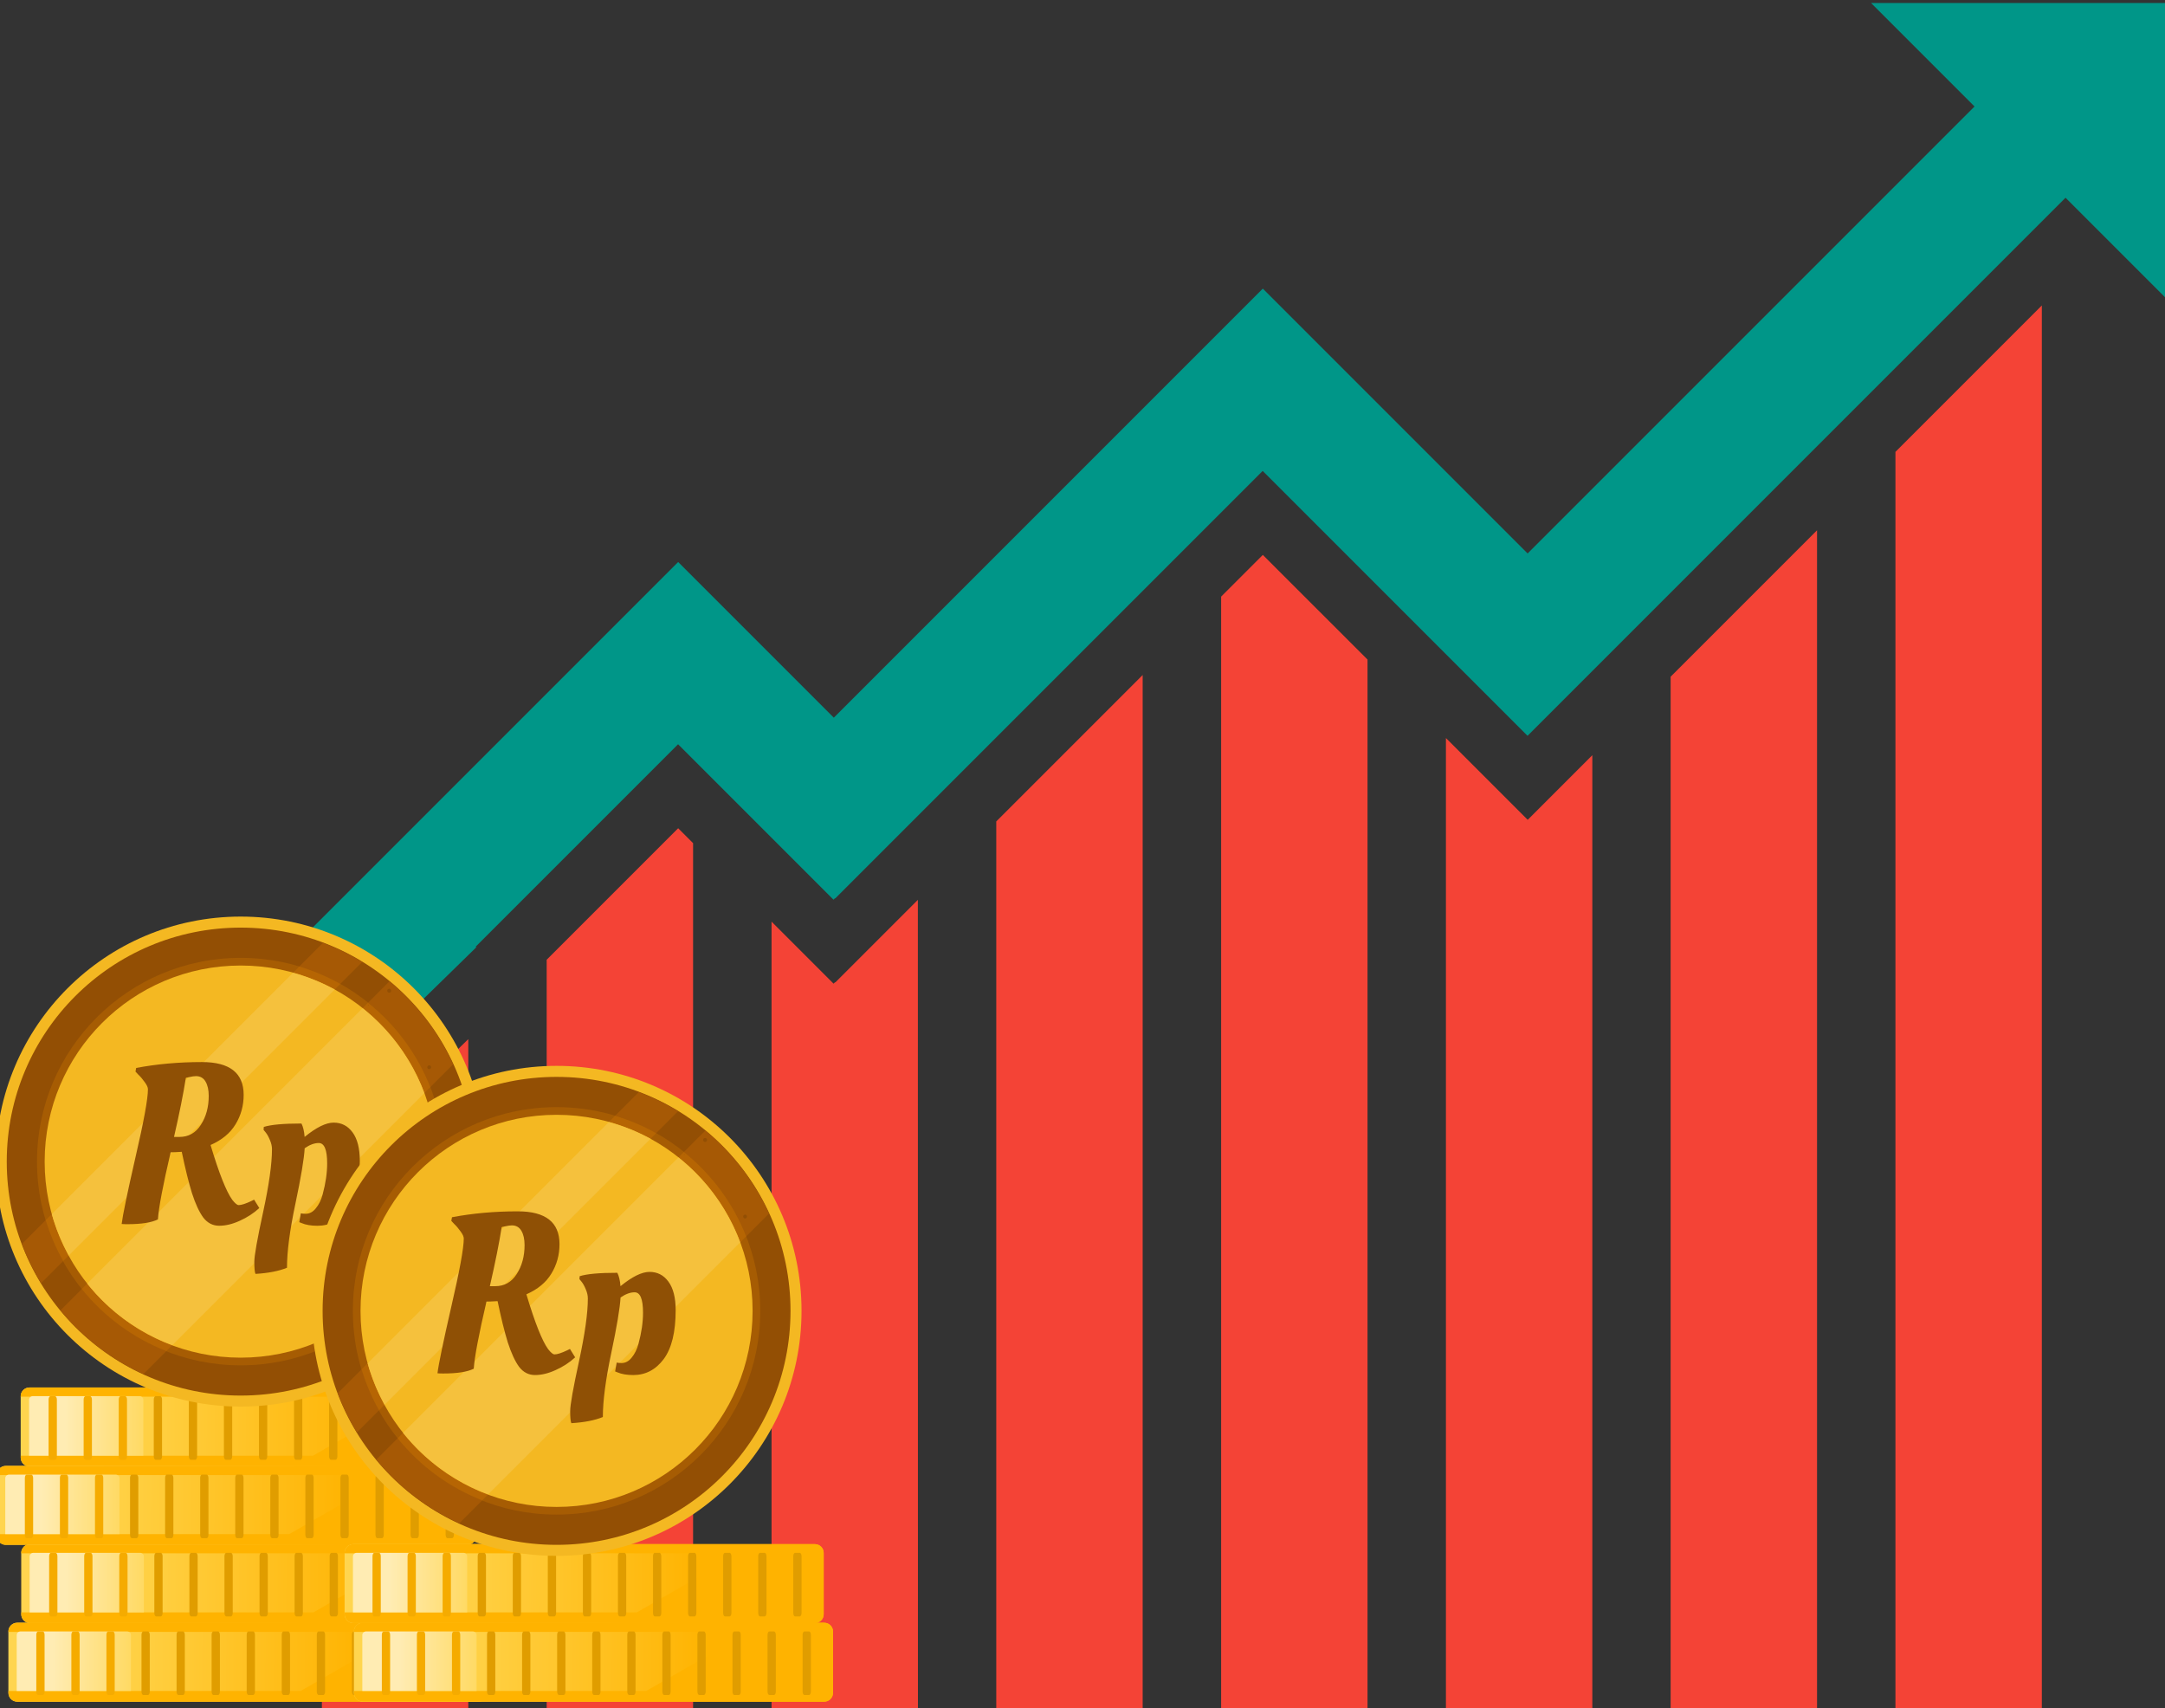 <?xml version="1.0" encoding="UTF-8"?>
<!DOCTYPE svg PUBLIC '-//W3C//DTD SVG 1.0//EN'
          'http://www.w3.org/TR/2001/REC-SVG-20010904/DTD/svg10.dtd'>
<svg height="365.1" preserveAspectRatio="xMidYMid meet" version="1.0" viewBox="0.0 0.0 462.8 365.1" width="462.8" xmlns="http://www.w3.org/2000/svg" xmlns:xlink="http://www.w3.org/1999/xlink" zoomAndPan="magnify"
><rect x="0.0" y="0.0" width="462.8" height="365.1" fill="#333333" stroke="none"/><g
  ><g
    ><g
      ><path d="M3723.64,2443.11l-19.14,19.14v164.65h19.14V2443.11z M3694.25,2472.5l-19.14,19.14v135.26 h19.14V2472.5z M3621.79,2475.72l-5.45,5.45v145.73h19.14v-137.5L3621.79,2475.72z M3606.08,2491.42l-19.14,19.14v116.34h19.14 V2491.42z M3645.73,2499.66v127.25h19.14v-125.01l-8.45,8.45L3645.73,2499.66z M3545.35,2511.45l-17.19,17.19v98.26h19.14v-113.5 L3545.35,2511.45z M3576.69,2520.81l-10.8,10.8l-0.03-0.03l-0.19,0.19l-8.11-8.11v103.24h19.14L3576.69,2520.81z M3517.91,2539.02 l-5.79,5.66l-2.94,2.94l-0.03-0.03l-10.38,10.14v69.17h19.14V2539.02z" fill="#F44336" transform="translate(-5651.68 -3929.2) scale(1.635)"
      /></g
      ><g
      ><path d="M3701.29,2403.55l13.55,13.55l-58.43,58.43l-34.62-34.62l-11.91,11.91l-44.18,44.18 l-20.35-20.35l-11.91,11.91l-36.17,36.17l0.32,0.32l0.34,22.52l11.21-10.96l0.03,0.03l2.94-2.94l6.88-6.72l-0.14-0.02l26.49-26.49 l20.32,20.32l0.19-0.19l0.03,0.03l55.89-55.89l22.72,22.72l11.91,11.91l11.91-11.91l58.43-58.43l13.58,13.58v-39.04H3701.29 L3701.29,2403.55z" fill="#009688" transform="translate(-5651.68 -3929.2) scale(1.635)"
      /></g
    ></g
    ><g transform="matrix(1.264 0 0 1.264 2474.316 4844.461)"
    ><linearGradient gradientTransform="matrix(.517 0 0 -.517 -4893.258 -6565.567)" gradientUnits="userSpaceOnUse" id="a" x1="5797.57" x2="5709.595" xlink:actuate="onLoad" xlink:show="other" xlink:type="simple" y1="-5827.769" y2="-5827.424"
      ><stop offset="0" stop-color="#ffb300"
        /><stop offset="1" stop-color="#ffd54f"
      /></linearGradient
      ><path d="M-1954.62-3558.25h78.04 c0.83,0,1.49,0.67,1.49,1.49v10.37c0,0.83-0.67,1.49-1.49,1.49h-78.04c-0.83,0-1.49-0.67-1.49-1.49v-10.37 C-1956.11-3557.58-1955.45-3558.25-1954.62-3558.25z" fill="url(#a)"
      /><g
      ><path clip-rule="evenodd" d="M-1954.62-3558.25c-0.83,0-1.49,0.67-1.49,1.49 v0.06h66.83l-17.41,9.99h-49.41v0.32c0,0.83,0.67,1.49,1.49,1.49h78.04c0.83,0,1.49-0.67,1.49-1.49v-10.37 c0-0.83-0.67-1.49-1.49-1.49h-3.35h-6.65H-1954.62L-1954.62-3558.25z" fill="#FFB300" fill-rule="evenodd"
      /></g
      ><linearGradient gradientTransform="matrix(.517 0 0 -.517 -4893.258 -6565.567)" gradientUnits="userSpaceOnUse" id="b" x1="5695.651" x2="5727.941" xlink:actuate="onLoad" xlink:show="other" xlink:type="simple" y1="-5827.28" y2="-5827.28"
      ><stop offset="0" stop-color="#ffecb3"
        /><stop offset="1" stop-color="#ffd54f"
      /></linearGradient
      ><path d="M-1954.05-3556.78 c-0.36,0-0.65,0.27-0.65,0.61v9.46h19.32v-9.46c0-0.34-0.29-0.61-0.65-0.61H-1954.05z" fill="url(#b)"
      /><g
      ><path d="M-1909.57-3556.78h0.78c0.17,0,0.31,0.26,0.31,0.58v9.59c0,0.32-0.14,0.58-0.31,0.58h-0.78 c-0.17,0-0.31-0.26-0.31-0.58v-9.59C-1909.89-3556.52-1909.75-3556.78-1909.57-3556.78z" fill="#E09D00"
      /></g
      ><g
      ><path d="M-1903.64-3556.78h0.78c0.17,0,0.31,0.26,0.31,0.58v9.59c0,0.32-0.14,0.58-0.31,0.58h-0.78 c-0.17,0-0.31-0.26-0.31-0.58v-9.59C-1903.96-3556.52-1903.82-3556.78-1903.64-3556.78z" fill="#E09D00"
      /></g
      ><g
      ><path d="M-1897.71-3556.78h0.78c0.17,0,0.31,0.26,0.31,0.58v9.59c0,0.32-0.14,0.58-0.31,0.58h-0.78 c-0.17,0-0.31-0.26-0.31-0.58v-9.59C-1898.03-3556.52-1897.89-3556.78-1897.71-3556.78z" fill="#E09D00"
      /></g
      ><g
      ><path d="M-1891.78-3556.78h0.78c0.17,0,0.31,0.26,0.31,0.58v9.59c0,0.32-0.14,0.58-0.31,0.58h-0.78 c-0.17,0-0.31-0.26-0.31-0.58v-9.59C-1892.1-3556.52-1891.96-3556.78-1891.78-3556.78z" fill="#E09D00"
      /></g
      ><g
      ><path d="M-1885.85-3556.78h0.78c0.17,0,0.31,0.26,0.31,0.58v9.59c0,0.32-0.14,0.58-0.31,0.58h-0.78 c-0.17,0-0.31-0.26-0.31-0.58v-9.59C-1886.17-3556.52-1886.03-3556.78-1885.85-3556.78z" fill="#E09D00"
      /></g
      ><g
      ><path d="M-1879.92-3556.78h0.78c0.17,0,0.31,0.26,0.31,0.58v9.59c0,0.32-0.14,0.58-0.31,0.58h-0.78 c-0.17,0-0.31-0.26-0.31-0.58v-9.59C-1880.24-3556.52-1880.1-3556.78-1879.92-3556.78z" fill="#E09D00"
      /></g
      ><g
      ><path d="M-1933.29-3556.78h0.78c0.17,0,0.31,0.26,0.31,0.58v9.59c0,0.32-0.14,0.58-0.31,0.58h-0.78 c-0.17,0-0.31-0.26-0.31-0.58v-9.59C-1933.6-3556.52-1933.46-3556.78-1933.29-3556.78z" fill="#E09D00"
      /></g
      ><g
      ><path d="M-1927.36-3556.78h0.78c0.17,0,0.31,0.26,0.31,0.58v9.59c0,0.32-0.14,0.58-0.31,0.58h-0.78 c-0.17,0-0.31-0.26-0.31-0.58v-9.59C-1927.67-3556.52-1927.54-3556.78-1927.36-3556.78z" fill="#E09D00"
      /></g
      ><g
      ><path d="M-1921.43-3556.78h0.78c0.17,0,0.31,0.26,0.31,0.58v9.59c0,0.32-0.14,0.58-0.31,0.58h-0.78 c-0.17,0-0.31-0.26-0.31-0.58v-9.59C-1921.75-3556.52-1921.61-3556.78-1921.43-3556.78z" fill="#E09D00"
      /></g
      ><g
      ><path d="M-1915.5-3556.78h0.78c0.17,0,0.31,0.26,0.31,0.58v9.59c0,0.32-0.14,0.58-0.31,0.58h-0.78 c-0.17,0-0.31-0.26-0.31-0.58v-9.59C-1915.82-3556.52-1915.68-3556.78-1915.5-3556.78z" fill="#E09D00"
      /></g
      ><g
      ><path d="M-1951.08-3556.78h0.78c0.17,0,0.31,0.26,0.31,0.58v9.59c0,0.32-0.14,0.58-0.31,0.58h-0.78 c-0.17,0-0.31-0.26-0.31-0.58v-9.59C-1951.39-3556.52-1951.25-3556.78-1951.08-3556.78z" fill="#F5AB00"
      /></g
      ><g
      ><path d="M-1945.15-3556.78h0.78c0.17,0,0.31,0.26,0.31,0.58v9.59c0,0.32-0.14,0.58-0.31,0.58h-0.78 c-0.17,0-0.31-0.26-0.31-0.58v-9.59C-1945.46-3556.52-1945.32-3556.78-1945.15-3556.78z" fill="#F5AB00"
      /></g
      ><g
      ><path d="M-1939.22-3556.78h0.78c0.17,0,0.31,0.26,0.31,0.58v9.59c0,0.32-0.14,0.58-0.31,0.58h-0.78 c-0.17,0-0.31-0.26-0.31-0.58v-9.59C-1939.53-3556.52-1939.39-3556.78-1939.22-3556.78z" fill="#F5AB00"
      /></g
    ></g
    ><g transform="matrix(1.264 0 0 1.264 2488.235 4759.33)"
    ><linearGradient gradientTransform="matrix(.517 0 0 -.517 -4887.561 -6530.723)" gradientUnits="userSpaceOnUse" id="c" x1="5769.466" x2="5681.491" xlink:actuate="onLoad" xlink:show="other" xlink:type="simple" y1="-5864.928" y2="-5864.583"
      ><stop offset="0" stop-color="#ffb300"
        /><stop offset="1" stop-color="#ffd54f"
      /></linearGradient
      ><path d="M-1963.46-3504.19h78.04 c0.83,0,1.49,0.67,1.49,1.49v10.37c0,0.83-0.67,1.49-1.49,1.49h-78.04c-0.83,0-1.49-0.67-1.49-1.49v-10.37 C-1964.95-3503.52-1964.28-3504.19-1963.46-3504.19z" fill="url(#c)"
      /><g
      ><path clip-rule="evenodd" d="M-1963.46-3504.19c-0.83,0-1.49,0.67-1.49,1.49 v0.06h66.83l-17.41,9.99h-49.41v0.32c0,0.83,0.67,1.49,1.49,1.49h78.04c0.83,0,1.49-0.67,1.49-1.49v-10.37 c0-0.83-0.67-1.49-1.49-1.49h-3.35h-6.65H-1963.46L-1963.46-3504.19z" fill="#FFB300" fill-rule="evenodd"
      /></g
      ><linearGradient gradientTransform="matrix(.517 0 0 -.517 -4887.561 -6530.723)" gradientUnits="userSpaceOnUse" id="d" x1="5667.547" x2="5699.837" xlink:actuate="onLoad" xlink:show="other" xlink:type="simple" y1="-5864.439" y2="-5864.439"
      ><stop offset="0" stop-color="#ffecb3"
        /><stop offset="1" stop-color="#ffd54f"
      /></linearGradient
      ><path d="M-1962.88-3502.72 c-0.36,0-0.65,0.27-0.65,0.61v9.46h19.32v-9.46c0-0.34-0.29-0.61-0.65-0.61H-1962.88z" fill="url(#d)"
      /><g
      ><path d="M-1918.41-3502.72h0.78c0.17,0,0.31,0.26,0.31,0.58v9.59c0,0.32-0.14,0.58-0.31,0.58h-0.78 c-0.17,0-0.31-0.26-0.31-0.58v-9.59C-1918.72-3502.46-1918.58-3502.72-1918.41-3502.72z" fill="#E09D00"
      /></g
      ><g
      ><path d="M-1912.48-3502.72h0.78c0.17,0,0.31,0.26,0.31,0.58v9.59c0,0.32-0.14,0.58-0.31,0.58h-0.78 c-0.17,0-0.31-0.26-0.31-0.58v-9.59C-1912.79-3502.46-1912.65-3502.72-1912.48-3502.72z" fill="#E09D00"
      /></g
      ><g
      ><path d="M-1906.55-3502.72h0.78c0.17,0,0.31,0.26,0.31,0.58v9.59c0,0.32-0.14,0.58-0.31,0.58h-0.78 c-0.17,0-0.31-0.26-0.31-0.58v-9.59C-1906.86-3502.46-1906.72-3502.72-1906.55-3502.72z" fill="#E09D00"
      /></g
      ><g
      ><path d="M-1900.62-3502.72h0.78c0.17,0,0.31,0.26,0.31,0.58v9.59c0,0.32-0.14,0.58-0.31,0.58h-0.78 c-0.17,0-0.31-0.26-0.31-0.58v-9.59C-1900.94-3502.46-1900.8-3502.72-1900.62-3502.72z" fill="#E09D00"
      /></g
      ><g
      ><path d="M-1894.69-3502.72h0.78c0.17,0,0.31,0.26,0.31,0.58v9.59c0,0.32-0.14,0.58-0.31,0.58h-0.78 c-0.17,0-0.31-0.26-0.31-0.58v-9.59C-1895.01-3502.46-1894.87-3502.72-1894.69-3502.72z" fill="#E09D00"
      /></g
      ><g
      ><path d="M-1888.76-3502.72h0.78c0.17,0,0.31,0.26,0.31,0.58v9.59c0,0.32-0.14,0.58-0.31,0.58h-0.78 c-0.17,0-0.31-0.26-0.31-0.58v-9.59C-1889.08-3502.46-1888.94-3502.72-1888.76-3502.72z" fill="#E09D00"
      /></g
      ><g
      ><path d="M-1942.13-3502.72h0.78c0.17,0,0.31,0.26,0.31,0.58v9.59c0,0.32-0.14,0.58-0.31,0.58h-0.78 c-0.17,0-0.31-0.26-0.31-0.58v-9.59C-1942.44-3502.46-1942.3-3502.72-1942.13-3502.72z" fill="#E09D00"
      /></g
      ><g
      ><path d="M-1936.2-3502.72h0.78c0.17,0,0.31,0.26,0.31,0.58v9.59c0,0.32-0.14,0.58-0.31,0.58h-0.78 c-0.17,0-0.31-0.26-0.31-0.58v-9.59C-1936.51-3502.46-1936.37-3502.72-1936.2-3502.72z" fill="#E09D00"
      /></g
      ><g
      ><path d="M-1930.27-3502.72h0.78c0.17,0,0.31,0.26,0.31,0.58v9.59c0,0.32-0.14,0.58-0.31,0.58h-0.78 c-0.17,0-0.31-0.26-0.31-0.58v-9.59C-1930.58-3502.46-1930.44-3502.72-1930.27-3502.72z" fill="#E09D00"
      /></g
      ><g
      ><path d="M-1924.34-3502.72h0.78c0.17,0,0.31,0.26,0.31,0.58v9.59c0,0.32-0.14,0.58-0.31,0.58h-0.78 c-0.17,0-0.31-0.26-0.31-0.58v-9.59C-1924.65-3502.46-1924.51-3502.72-1924.34-3502.72z" fill="#E09D00"
      /></g
      ><g
      ><path d="M-1959.92-3502.72h0.78c0.17,0,0.31,0.26,0.31,0.58v9.59c0,0.32-0.14,0.58-0.31,0.58h-0.78 c-0.17,0-0.31-0.26-0.31-0.58v-9.59C-1960.23-3502.46-1960.09-3502.72-1959.92-3502.72z" fill="#F5AB00"
      /></g
      ><g
      ><path d="M-1953.99-3502.72h0.78c0.17,0,0.31,0.26,0.31,0.58v9.59c0,0.32-0.14,0.58-0.31,0.58h-0.78 c-0.17,0-0.31-0.26-0.31-0.58v-9.59C-1954.3-3502.46-1954.16-3502.72-1953.99-3502.72z" fill="#F5AB00"
      /></g
      ><g
      ><path d="M-1948.06-3502.72h0.78c0.17,0,0.31,0.26,0.31,0.58v9.59c0,0.32-0.14,0.58-0.31,0.58h-0.78 c-0.17,0-0.31-0.26-0.31-0.58v-9.59C-1948.37-3502.46-1948.23-3502.72-1948.06-3502.72z" fill="#F5AB00"
      /></g
    ></g
    ><g transform="matrix(1.264 0 0 1.264 2487.65 4589.59)"
    ><linearGradient gradientTransform="matrix(.517 0 0 -.517 -4887.801 -6461.248)" gradientUnits="userSpaceOnUse" id="e" x1="5770.647" x2="5682.672" xlink:actuate="onLoad" xlink:show="other" xlink:type="simple" y1="-5939.019" y2="-5938.674"
      ><stop offset="0" stop-color="#ffb300"
        /><stop offset="1" stop-color="#ffd54f"
      /></linearGradient
      ><path d="M-1963.09-3396.39h78.04 c0.83,0,1.49,0.67,1.49,1.49v10.37c0,0.83-0.67,1.49-1.49,1.49h-78.04c-0.83,0-1.49-0.67-1.49-1.49v-10.37 C-1964.58-3395.73-1963.91-3396.39-1963.09-3396.39z" fill="url(#e)"
      /><g
      ><path clip-rule="evenodd" d="M-1963.09-3396.39c-0.83,0-1.49,0.67-1.49,1.49 v0.06h66.83l-17.41,9.99h-49.41v0.32c0,0.83,0.67,1.49,1.49,1.49h78.04c0.83,0,1.49-0.67,1.49-1.49v-10.37 c0-0.83-0.67-1.49-1.49-1.49h-3.35h-6.65H-1963.09L-1963.09-3396.39z" fill="#FFB300" fill-rule="evenodd"
      /></g
      ><linearGradient gradientTransform="matrix(.517 0 0 -.517 -4887.801 -6461.248)" gradientUnits="userSpaceOnUse" id="f" x1="5668.728" x2="5701.018" xlink:actuate="onLoad" xlink:show="other" xlink:type="simple" y1="-5938.53" y2="-5938.53"
      ><stop offset="0" stop-color="#ffecb3"
        /><stop offset="1" stop-color="#ffd54f"
      /></linearGradient
      ><path d="M-1962.51-3394.93 c-0.36,0-0.65,0.27-0.65,0.61v9.46h19.32v-9.46c0-0.34-0.29-0.61-0.65-0.61H-1962.51z" fill="url(#f)"
      /><g
      ><path d="M-1918.04-3394.92h0.78c0.17,0,0.31,0.26,0.31,0.58v9.59c0,0.32-0.14,0.58-0.31,0.58h-0.78 c-0.17,0-0.31-0.26-0.31-0.58v-9.59C-1918.35-3394.66-1918.21-3394.92-1918.04-3394.92z" fill="#E09D00"
      /></g
      ><g
      ><path d="M-1912.11-3394.92h0.78c0.17,0,0.31,0.26,0.31,0.58v9.59c0,0.32-0.14,0.58-0.31,0.58h-0.78 c-0.17,0-0.31-0.26-0.31-0.58v-9.59C-1912.42-3394.66-1912.28-3394.92-1912.11-3394.92z" fill="#E09D00"
      /></g
      ><g
      ><path d="M-1906.18-3394.92h0.78c0.17,0,0.31,0.26,0.31,0.58v9.59c0,0.32-0.14,0.58-0.31,0.58h-0.78 c-0.17,0-0.31-0.26-0.31-0.58v-9.59C-1906.49-3394.66-1906.35-3394.92-1906.18-3394.92z" fill="#E09D00"
      /></g
      ><g
      ><path d="M-1900.25-3394.92h0.78c0.17,0,0.31,0.26,0.31,0.58v9.59c0,0.32-0.14,0.58-0.31,0.58h-0.78 c-0.17,0-0.31-0.26-0.31-0.58v-9.59C-1900.56-3394.66-1900.42-3394.92-1900.25-3394.92z" fill="#E09D00"
      /></g
      ><g
      ><path d="M-1894.32-3394.92h0.78c0.17,0,0.31,0.26,0.31,0.58v9.59c0,0.32-0.14,0.58-0.31,0.58h-0.78 c-0.17,0-0.31-0.26-0.31-0.58v-9.59C-1894.63-3394.66-1894.49-3394.92-1894.32-3394.92z" fill="#E09D00"
      /></g
      ><g
      ><path d="M-1888.39-3394.92h0.78c0.17,0,0.31,0.26,0.31,0.58v9.59c0,0.32-0.14,0.58-0.31,0.58h-0.78 c-0.17,0-0.31-0.26-0.31-0.58v-9.59C-1888.7-3394.66-1888.56-3394.92-1888.39-3394.92z" fill="#E09D00"
      /></g
      ><g
      ><path d="M-1941.76-3394.92h0.78c0.17,0,0.31,0.26,0.31,0.58v9.59c0,0.32-0.14,0.58-0.31,0.58h-0.78 c-0.17,0-0.31-0.26-0.31-0.58v-9.59C-1942.07-3394.66-1941.93-3394.92-1941.76-3394.92z" fill="#E09D00"
      /></g
      ><g
      ><path d="M-1935.83-3394.92h0.78c0.17,0,0.31,0.26,0.31,0.58v9.59c0,0.32-0.14,0.58-0.31,0.58h-0.78 c-0.17,0-0.31-0.26-0.31-0.58v-9.59C-1936.14-3394.66-1936-3394.92-1935.83-3394.92z" fill="#E09D00"
      /></g
      ><g
      ><path d="M-1929.9-3394.92h0.78c0.17,0,0.31,0.26,0.31,0.58v9.59c0,0.32-0.14,0.58-0.31,0.58h-0.78 c-0.17,0-0.31-0.26-0.31-0.58v-9.59C-1930.21-3394.66-1930.07-3394.92-1929.9-3394.92z" fill="#E09D00"
      /></g
      ><g
      ><path d="M-1923.97-3394.92h0.78c0.17,0,0.31,0.26,0.31,0.58v9.59c0,0.32-0.14,0.58-0.31,0.58h-0.78 c-0.17,0-0.31-0.26-0.31-0.58v-9.59C-1924.28-3394.66-1924.14-3394.92-1923.97-3394.92z" fill="#E09D00"
      /></g
      ><g
      ><path d="M-1959.55-3394.92h0.78c0.17,0,0.31,0.26,0.31,0.58v9.59c0,0.32-0.14,0.58-0.31,0.58h-0.78 c-0.17,0-0.31-0.26-0.31-0.58v-9.59C-1959.86-3394.66-1959.72-3394.92-1959.55-3394.92z" fill="#F5AB00"
      /></g
      ><g
      ><path d="M-1953.62-3394.92h0.78c0.17,0,0.31,0.26,0.31,0.58v9.59c0,0.32-0.14,0.58-0.31,0.58h-0.78 c-0.17,0-0.31-0.26-0.31-0.58v-9.59C-1953.93-3394.66-1953.79-3394.92-1953.62-3394.92z" fill="#F5AB00"
      /></g
      ><g
      ><path d="M-1947.69-3394.92h0.78c0.17,0,0.31,0.26,0.31,0.58v9.59c0,0.32-0.14,0.58-0.31,0.58h-0.78 c-0.17,0-0.31-0.26-0.31-0.58v-9.59C-1948-3394.66-1947.86-3394.92-1947.69-3394.92z" fill="#F5AB00"
      /></g
    ></g
    ><g transform="matrix(1.264 0 0 1.264 2461.909 4674.555)"
    ><linearGradient gradientTransform="matrix(.517 0 0 -.517 -4898.336 -6496.024)" gradientUnits="userSpaceOnUse" id="g" x1="5822.623" x2="5734.648" xlink:actuate="onLoad" xlink:show="other" xlink:type="simple" y1="-5901.932" y2="-5901.587"
      ><stop offset="0" stop-color="#ffb300"
        /><stop offset="1" stop-color="#ffd54f"
      /></linearGradient
      ><path d="M-1946.74-3450.35h78.04 c0.83,0,1.49,0.67,1.49,1.49v10.37c0,0.83-0.67,1.49-1.49,1.49h-78.04c-0.83,0-1.49-0.67-1.49-1.49v-10.37 C-1948.23-3449.68-1947.57-3450.35-1946.74-3450.35z" fill="url(#g)"
      /><g
      ><path clip-rule="evenodd" d="M-1946.74-3450.35c-0.83,0-1.49,0.67-1.49,1.49 v0.06h66.83l-17.41,9.99h-49.41v0.32c0,0.83,0.67,1.49,1.49,1.49h78.04c0.83,0,1.49-0.67,1.49-1.49v-10.37 c0-0.83-0.67-1.49-1.49-1.49h-3.35h-6.65H-1946.74L-1946.74-3450.35z" fill="#FFB300" fill-rule="evenodd"
      /></g
      ><linearGradient gradientTransform="matrix(.517 0 0 -.517 -4898.336 -6496.024)" gradientUnits="userSpaceOnUse" id="h" x1="5720.705" x2="5752.995" xlink:actuate="onLoad" xlink:show="other" xlink:type="simple" y1="-5901.443" y2="-5901.443"
      ><stop offset="0" stop-color="#ffecb3"
        /><stop offset="1" stop-color="#ffd54f"
      /></linearGradient
      ><path d="M-1946.17-3448.88 c-0.36,0-0.65,0.27-0.65,0.61v9.46h19.32v-9.46c0-0.34-0.29-0.61-0.65-0.61H-1946.17z" fill="url(#h)"
      /><g
      ><path d="M-1901.69-3448.88h0.78c0.17,0,0.31,0.26,0.31,0.58v9.59c0,0.32-0.14,0.58-0.31,0.58h-0.78 c-0.17,0-0.31-0.26-0.31-0.58v-9.59C-1902.01-3448.62-1901.87-3448.88-1901.69-3448.88z" fill="#E09D00"
      /></g
      ><g
      ><path d="M-1895.76-3448.88h0.78c0.17,0,0.31,0.26,0.31,0.58v9.59c0,0.32-0.14,0.58-0.31,0.58h-0.78 c-0.17,0-0.31-0.26-0.31-0.58v-9.59C-1896.08-3448.62-1895.94-3448.88-1895.76-3448.88z" fill="#E09D00"
      /></g
      ><g
      ><path d="M-1889.83-3448.88h0.78c0.17,0,0.31,0.26,0.31,0.58v9.59c0,0.32-0.14,0.58-0.31,0.58h-0.78 c-0.17,0-0.31-0.26-0.31-0.58v-9.59C-1890.15-3448.62-1890.01-3448.88-1889.83-3448.88z" fill="#E09D00"
      /></g
      ><g
      ><path d="M-1883.9-3448.88h0.78c0.17,0,0.31,0.26,0.31,0.58v9.59c0,0.32-0.14,0.58-0.31,0.58h-0.78 c-0.17,0-0.31-0.26-0.31-0.58v-9.59C-1884.22-3448.62-1884.08-3448.88-1883.9-3448.88z" fill="#E09D00"
      /></g
      ><g
      ><path d="M-1877.97-3448.88h0.78c0.17,0,0.31,0.26,0.31,0.58v9.59c0,0.32-0.14,0.58-0.31,0.58h-0.78 c-0.17,0-0.31-0.26-0.31-0.58v-9.59C-1878.29-3448.62-1878.15-3448.88-1877.97-3448.88z" fill="#E09D00"
      /></g
      ><g
      ><path d="M-1872.04-3448.88h0.78c0.17,0,0.31,0.26,0.31,0.58v9.59c0,0.32-0.14,0.58-0.31,0.58h-0.78 c-0.17,0-0.31-0.26-0.31-0.58v-9.59C-1872.36-3448.62-1872.22-3448.88-1872.04-3448.88z" fill="#E09D00"
      /></g
      ><g
      ><path d="M-1925.41-3448.88h0.78c0.17,0,0.31,0.26,0.31,0.58v9.59c0,0.32-0.14,0.58-0.31,0.58h-0.78 c-0.17,0-0.31-0.26-0.31-0.58v-9.59C-1925.73-3448.62-1925.59-3448.88-1925.41-3448.88z" fill="#E09D00"
      /></g
      ><g
      ><path d="M-1919.48-3448.88h0.78c0.17,0,0.31,0.26,0.31,0.58v9.59c0,0.32-0.14,0.58-0.31,0.58h-0.78 c-0.17,0-0.31-0.26-0.31-0.58v-9.59C-1919.8-3448.62-1919.66-3448.88-1919.48-3448.88z" fill="#E09D00"
      /></g
      ><g
      ><path d="M-1913.55-3448.88h0.78c0.17,0,0.31,0.26,0.31,0.58v9.59c0,0.32-0.14,0.58-0.31,0.58h-0.78 c-0.17,0-0.31-0.26-0.31-0.58v-9.59C-1913.87-3448.62-1913.73-3448.88-1913.55-3448.88z" fill="#E09D00"
      /></g
      ><g
      ><path d="M-1907.62-3448.88h0.78c0.17,0,0.31,0.26,0.31,0.58v9.59c0,0.32-0.14,0.58-0.31,0.58h-0.78 c-0.17,0-0.31-0.26-0.31-0.58v-9.59C-1907.94-3448.62-1907.8-3448.88-1907.62-3448.88z" fill="#E09D00"
      /></g
      ><g
      ><path d="M-1943.2-3448.88h0.78c0.17,0,0.31,0.26,0.31,0.58v9.59c0,0.32-0.14,0.58-0.31,0.58h-0.78 c-0.17,0-0.31-0.26-0.31-0.58v-9.59C-1943.51-3448.62-1943.38-3448.88-1943.2-3448.88z" fill="#F5AB00"
      /></g
      ><g
      ><path d="M-1937.27-3448.88h0.78c0.17,0,0.31,0.26,0.31,0.58v9.59c0,0.32-0.14,0.58-0.31,0.58h-0.78 c-0.17,0-0.31-0.26-0.31-0.58v-9.59C-1937.59-3448.62-1937.45-3448.88-1937.27-3448.88z" fill="#F5AB00"
      /></g
      ><g
      ><path d="M-1931.34-3448.88h0.78c0.17,0,0.31,0.26,0.31,0.58v9.59c0,0.32-0.14,0.58-0.31,0.58h-0.78 c-0.17,0-0.31-0.26-0.31-0.58v-9.59C-1931.66-3448.62-1931.52-3448.88-1931.34-3448.88z" fill="#F5AB00"
      /></g
    ></g
    ><g transform="matrix(1.264 0 0 1.264 2848.632 4844.461)"
    ><linearGradient gradientTransform="matrix(.517 0 0 -.517 -4740.06 -6565.567)" gradientUnits="userSpaceOnUse" id="i" x1="5041.759" x2="4953.784" xlink:actuate="onLoad" xlink:show="other" xlink:type="simple" y1="-5827.769" y2="-5827.424"
      ><stop offset="0" stop-color="#ffb300"
        /><stop offset="1" stop-color="#ffd54f"
      /></linearGradient
      ><path d="M-2192.32-3558.25h78.04 c0.83,0,1.49,0.67,1.49,1.49v10.37c0,0.83-0.67,1.49-1.49,1.49h-78.04c-0.83,0-1.49-0.67-1.49-1.49v-10.37 C-2193.81-3557.58-2193.14-3558.25-2192.32-3558.25z" fill="url(#i)"
      /><g
      ><path clip-rule="evenodd" d="M-2192.32-3558.25c-0.83,0-1.49,0.67-1.49,1.49 v0.06h66.83l-17.41,9.99h-49.41v0.32c0,0.83,0.67,1.49,1.49,1.49h78.04c0.83,0,1.49-0.67,1.49-1.49v-10.37 c0-0.83-0.67-1.49-1.49-1.49h-3.35h-6.65H-2192.32L-2192.32-3558.25z" fill="#FFB300" fill-rule="evenodd"
      /></g
      ><linearGradient gradientTransform="matrix(.517 0 0 -.517 -4740.06 -6565.567)" gradientUnits="userSpaceOnUse" id="j" x1="4939.84" x2="4972.13" xlink:actuate="onLoad" xlink:show="other" xlink:type="simple" y1="-5827.28" y2="-5827.28"
      ><stop offset="0" stop-color="#ffecb3"
        /><stop offset="1" stop-color="#ffd54f"
      /></linearGradient
      ><path d="M-2191.74-3556.78 c-0.36,0-0.65,0.27-0.65,0.61v9.46h19.32v-9.46c0-0.34-0.29-0.61-0.65-0.61H-2191.74z" fill="url(#j)"
      /><g
      ><path d="M-2147.27-3556.78h0.78c0.17,0,0.31,0.26,0.31,0.58v9.59c0,0.32-0.14,0.58-0.31,0.58h-0.78 c-0.17,0-0.31-0.26-0.31-0.58v-9.59C-2147.58-3556.52-2147.44-3556.78-2147.27-3556.78z" fill="#E09D00"
      /></g
      ><g
      ><path d="M-2141.34-3556.78h0.78c0.17,0,0.31,0.26,0.31,0.58v9.59c0,0.32-0.14,0.58-0.31,0.58h-0.78 c-0.17,0-0.31-0.26-0.31-0.58v-9.59C-2141.65-3556.52-2141.51-3556.78-2141.34-3556.78z" fill="#E09D00"
      /></g
      ><g
      ><path d="M-2135.41-3556.78h0.78c0.17,0,0.31,0.26,0.31,0.58v9.59c0,0.32-0.14,0.58-0.31,0.58h-0.78 c-0.17,0-0.31-0.26-0.31-0.58v-9.59C-2135.72-3556.52-2135.58-3556.78-2135.41-3556.78z" fill="#E09D00"
      /></g
      ><g
      ><path d="M-2129.48-3556.78h0.78c0.17,0,0.31,0.26,0.31,0.58v9.59c0,0.32-0.14,0.58-0.31,0.58h-0.78 c-0.17,0-0.31-0.26-0.31-0.58v-9.59C-2129.79-3556.52-2129.66-3556.78-2129.48-3556.78z" fill="#E09D00"
      /></g
      ><g
      ><path d="M-2123.55-3556.78h0.78c0.17,0,0.31,0.26,0.31,0.58v9.59c0,0.32-0.14,0.58-0.31,0.58h-0.78 c-0.17,0-0.31-0.26-0.31-0.58v-9.59C-2123.86-3556.52-2123.73-3556.78-2123.55-3556.78z" fill="#E09D00"
      /></g
      ><g
      ><path d="M-2117.62-3556.78h0.78c0.17,0,0.31,0.26,0.31,0.58v9.59c0,0.32-0.14,0.58-0.31,0.58h-0.78 c-0.17,0-0.31-0.26-0.31-0.58v-9.59C-2117.94-3556.52-2117.8-3556.78-2117.62-3556.78z" fill="#E09D00"
      /></g
      ><g
      ><path d="M-2170.99-3556.78h0.78c0.17,0,0.31,0.26,0.31,0.58v9.59c0,0.32-0.14,0.58-0.31,0.58h-0.78 c-0.17,0-0.31-0.26-0.31-0.58v-9.59C-2171.3-3556.52-2171.16-3556.78-2170.99-3556.78z" fill="#E09D00"
      /></g
      ><g
      ><path d="M-2165.06-3556.78h0.78c0.17,0,0.31,0.26,0.31,0.58v9.59c0,0.32-0.14,0.58-0.31,0.58h-0.78 c-0.17,0-0.31-0.26-0.31-0.58v-9.59C-2165.37-3556.52-2165.23-3556.78-2165.06-3556.78z" fill="#E09D00"
      /></g
      ><g
      ><path d="M-2159.13-3556.78h0.78c0.17,0,0.31,0.26,0.31,0.58v9.59c0,0.32-0.14,0.58-0.31,0.58h-0.78 c-0.17,0-0.31-0.26-0.31-0.58v-9.59C-2159.44-3556.52-2159.3-3556.78-2159.13-3556.78z" fill="#E09D00"
      /></g
      ><g
      ><path d="M-2153.2-3556.78h0.78c0.17,0,0.31,0.26,0.31,0.58v9.59c0,0.32-0.14,0.58-0.31,0.58h-0.78 c-0.17,0-0.31-0.26-0.31-0.58v-9.59C-2153.51-3556.52-2153.37-3556.78-2153.2-3556.78z" fill="#E09D00"
      /></g
      ><g
      ><path d="M-2188.78-3556.78h0.78c0.17,0,0.31,0.26,0.31,0.58v9.59c0,0.32-0.14,0.58-0.31,0.58h-0.78 c-0.17,0-0.31-0.26-0.31-0.58v-9.59C-2189.09-3556.52-2188.95-3556.78-2188.78-3556.78z" fill="#F5AB00"
      /></g
      ><g
      ><path d="M-2182.85-3556.78h0.78c0.17,0,0.31,0.26,0.31,0.58v9.59c0,0.32-0.14,0.58-0.31,0.58h-0.78 c-0.17,0-0.31-0.26-0.31-0.58v-9.59C-2183.16-3556.52-2183.02-3556.78-2182.85-3556.78z" fill="#F5AB00"
      /></g
      ><g
      ><path d="M-2176.92-3556.78h0.78c0.17,0,0.31,0.26,0.31,0.58v9.59c0,0.32-0.14,0.58-0.31,0.58h-0.78 c-0.17,0-0.31-0.26-0.31-0.58v-9.59C-2177.23-3556.52-2177.09-3556.78-2176.92-3556.78z" fill="#F5AB00"
      /></g
    ></g
    ><g transform="matrix(1.264 0 0 1.264 2838.51 4759.33)"
    ><linearGradient gradientTransform="matrix(.517 0 0 -.517 -4744.202 -6530.723)" gradientUnits="userSpaceOnUse" id="k" x1="5062.198" x2="4974.223" xlink:actuate="onLoad" xlink:show="other" xlink:type="simple" y1="-5864.928" y2="-5864.583"
      ><stop offset="0" stop-color="#ffb300"
        /><stop offset="1" stop-color="#ffd54f"
      /></linearGradient
      ><path d="M-2185.89-3504.19h78.04 c0.83,0,1.49,0.67,1.49,1.49v10.37c0,0.83-0.67,1.49-1.49,1.49h-78.04c-0.83,0-1.49-0.67-1.49-1.49v-10.37 C-2187.38-3503.52-2186.72-3504.19-2185.89-3504.19z" fill="url(#k)"
      /><g
      ><path clip-rule="evenodd" d="M-2185.89-3504.19c-0.83,0-1.49,0.67-1.49,1.49 v0.06h66.83l-17.41,9.99h-49.41v0.32c0,0.83,0.67,1.49,1.49,1.49h78.04c0.83,0,1.49-0.67,1.49-1.49v-10.37 c0-0.83-0.67-1.49-1.49-1.49h-3.35h-6.65H-2185.89L-2185.89-3504.19z" fill="#FFB300" fill-rule="evenodd"
      /></g
      ><linearGradient gradientTransform="matrix(.517 0 0 -.517 -4744.202 -6530.723)" gradientUnits="userSpaceOnUse" id="l" x1="4960.279" x2="4992.57" xlink:actuate="onLoad" xlink:show="other" xlink:type="simple" y1="-5864.439" y2="-5864.439"
      ><stop offset="0" stop-color="#ffecb3"
        /><stop offset="1" stop-color="#ffd54f"
      /></linearGradient
      ><path d="M-2185.32-3502.72 c-0.36,0-0.65,0.27-0.65,0.61v9.46h19.32v-9.46c0-0.34-0.29-0.61-0.65-0.61H-2185.32z" fill="url(#l)"
      /><g
      ><path d="M-2140.84-3502.72h0.78c0.17,0,0.31,0.26,0.31,0.58v9.59c0,0.32-0.14,0.58-0.31,0.58h-0.78 c-0.17,0-0.31-0.26-0.31-0.58v-9.59C-2141.16-3502.46-2141.02-3502.72-2140.84-3502.72z" fill="#E09D00"
      /></g
      ><g
      ><path d="M-2134.91-3502.72h0.78c0.17,0,0.31,0.26,0.31,0.58v9.59c0,0.32-0.14,0.58-0.31,0.58h-0.78 c-0.17,0-0.31-0.26-0.31-0.58v-9.59C-2135.23-3502.46-2135.09-3502.72-2134.91-3502.72z" fill="#E09D00"
      /></g
      ><g
      ><path d="M-2128.98-3502.72h0.78c0.17,0,0.31,0.26,0.31,0.58v9.59c0,0.32-0.14,0.58-0.31,0.58h-0.78 c-0.17,0-0.31-0.26-0.31-0.58v-9.59C-2129.3-3502.46-2129.16-3502.72-2128.98-3502.72z" fill="#E09D00"
      /></g
      ><g
      ><path d="M-2123.05-3502.72h0.78c0.17,0,0.31,0.26,0.31,0.58v9.59c0,0.32-0.14,0.58-0.31,0.58h-0.78 c-0.17,0-0.31-0.26-0.31-0.58v-9.59C-2123.37-3502.46-2123.23-3502.72-2123.05-3502.72z" fill="#E09D00"
      /></g
      ><g
      ><path d="M-2117.12-3502.72h0.78c0.17,0,0.31,0.26,0.31,0.58v9.59c0,0.32-0.14,0.58-0.31,0.58h-0.78 c-0.17,0-0.31-0.26-0.31-0.58v-9.59C-2117.44-3502.46-2117.3-3502.72-2117.12-3502.72z" fill="#E09D00"
      /></g
      ><g
      ><path d="M-2111.19-3502.72h0.78c0.17,0,0.31,0.26,0.31,0.58v9.59c0,0.32-0.14,0.58-0.31,0.58h-0.78 c-0.17,0-0.31-0.26-0.31-0.58v-9.59C-2111.51-3502.46-2111.37-3502.72-2111.19-3502.72z" fill="#E09D00"
      /></g
      ><g
      ><path d="M-2164.56-3502.72h0.78c0.17,0,0.31,0.26,0.31,0.58v9.59c0,0.32-0.14,0.58-0.31,0.58h-0.78 c-0.17,0-0.31-0.26-0.31-0.58v-9.59C-2164.88-3502.46-2164.74-3502.72-2164.56-3502.72z" fill="#E09D00"
      /></g
      ><g
      ><path d="M-2158.63-3502.72h0.78c0.17,0,0.31,0.26,0.31,0.58v9.59c0,0.32-0.14,0.58-0.31,0.58h-0.78 c-0.17,0-0.31-0.26-0.31-0.58v-9.59C-2158.95-3502.46-2158.81-3502.72-2158.63-3502.72z" fill="#E09D00"
      /></g
      ><g
      ><path d="M-2152.7-3502.72h0.78c0.17,0,0.31,0.26,0.31,0.58v9.59c0,0.32-0.14,0.58-0.31,0.58h-0.78 c-0.17,0-0.31-0.26-0.31-0.58v-9.59C-2153.02-3502.46-2152.88-3502.72-2152.7-3502.72z" fill="#E09D00"
      /></g
      ><g
      ><path d="M-2146.77-3502.72h0.78c0.17,0,0.31,0.26,0.31,0.58v9.59c0,0.32-0.14,0.58-0.31,0.58h-0.78 c-0.17,0-0.31-0.26-0.31-0.58v-9.59C-2147.09-3502.46-2146.95-3502.72-2146.77-3502.72z" fill="#E09D00"
      /></g
      ><g
      ><path d="M-2182.35-3502.72h0.78c0.17,0,0.31,0.26,0.31,0.58v9.59c0,0.32-0.14,0.58-0.31,0.58h-0.78 c-0.17,0-0.31-0.26-0.31-0.58v-9.59C-2182.66-3502.46-2182.52-3502.72-2182.35-3502.72z" fill="#F5AB00"
      /></g
      ><g
      ><path d="M-2176.42-3502.72h0.78c0.17,0,0.31,0.26,0.31,0.58v9.59c0,0.32-0.14,0.58-0.31,0.58h-0.78 c-0.17,0-0.31-0.26-0.31-0.58v-9.59C-2176.73-3502.46-2176.59-3502.72-2176.42-3502.72z" fill="#F5AB00"
      /></g
      ><g
      ><path d="M-2170.49-3502.72h0.78c0.17,0,0.31,0.26,0.31,0.58v9.59c0,0.32-0.14,0.58-0.31,0.58h-0.78 c-0.17,0-0.31-0.26-0.31-0.58v-9.59C-2170.8-3502.46-2170.66-3502.72-2170.49-3502.72z" fill="#F5AB00"
      /></g
    ></g
    ><g
    ><g
      ><path d="M-15045.27-5377.24c0,49.61-40.21,89.82-89.82,89.82c0,0,0,0,0,0 c-49.61,0-89.82-40.21-89.82-89.82s40.21-89.82,89.82-89.82S-15045.27-5426.85-15045.27-5377.24 C-15045.27-5377.24-15045.27-5377.24-15045.27-5377.24z" fill="#F4B822" transform="translate(8875.21 3383.202) scale(.583)"
      /></g
      ><g
      ><path d="M-15049.31-5377.24c0,47.37-38.4,85.78-85.78,85.78c0,0,0,0,0,0 c-47.37,0-85.78-38.4-85.78-85.78s38.4-85.78,85.78-85.78S-15049.31-5424.62-15049.31-5377.24z" fill="#934F04" transform="translate(8875.21 3383.202) scale(.583)"
      /></g
      ><g
      ><path d="M-15104.94-5457.43l-110.4,110.4c1.89,5,4.25,9.81,7.04,14.37l117.75-117.75 C-15095.11-5453.2-15099.93-5455.55-15104.94-5457.43z M-15080.51-5443.37l-120.68,120.68c8.25,9.98,18.65,17.96,30.42,23.35 l113.58-113.58C-15062.58-5424.7-15070.55-5435.11-15080.51-5443.37L-15080.51-5443.37z M-15080.63-5440.62 c0.4,0,0.73,0.32,0.73,0.73c0,0.4-0.32,0.73-0.73,0.73c0,0,0,0,0,0c-0.4,0-0.73-0.33-0.73-0.73c0,0,0,0,0,0 C-15081.36-5440.3-15081.03-5440.62-15080.63-5440.62z M-15065.97-5412.53c0.39,0,0.71,0.32,0.71,0.71s-0.32,0.71-0.71,0.71 c0,0,0,0,0,0c-0.39,0-0.71-0.32-0.71-0.71c0,0,0,0,0,0C-15066.69-5412.21-15066.37-5412.53-15065.97-5412.53z" fill="#A65905" transform="translate(8875.21 3383.202) scale(.583)"
      /></g
      ><g
      ><path d="M-15060.4-5377.24c0,41.25-33.44,74.69-74.69,74.69l0,0c-41.25,0-74.69-33.44-74.69-74.69 c0,0,0,0,0,0c0-41.25,33.44-74.69,74.69-74.69C-15093.84-5451.93-15060.4-5418.49-15060.4-5377.24z" fill="#A65C03" transform="translate(8875.21 3383.202) scale(.583)"
      /></g
      ><g
      ><path d="M-15113.62-5448.75l-92.95,92.95c1.58,5.22,3.72,10.26,6.4,15.01l101.58-101.58 C-15103.36-5445.04-15108.39-5447.18-15113.62-5448.75L-15113.62-5448.75z M-15088.42-5435.47l-104.93,104.93 c8.17,10.16,18.86,18.01,31.01,22.75l96.76-96.76C-15070.37-5416.67-15078.24-5427.33-15088.42-5435.47z M-15088.26-5434.74 c0.1,0,0.17,0.08,0.17,0.17c0,0.1-0.08,0.17-0.17,0.17c-0.1,0-0.17-0.08-0.17-0.17c0,0,0,0,0,0 C-15088.43-5434.67-15088.35-5434.74-15088.26-5434.74C-15088.26-5434.74-15088.26-5434.74-15088.26-5434.74z" fill="#B66503" transform="translate(8875.21 3383.202) scale(.583)"
      /></g
      ><g
      ><path d="M-15063.21-5377.24c0,39.7-32.18,71.88-71.88,71.88s-71.88-32.18-71.88-71.88c0,0,0,0,0,0 c0-39.7,32.18-71.88,71.88-71.88c0,0,0,0,0,0C-15095.39-5449.12-15063.21-5416.94-15063.21-5377.24L-15063.21-5377.24z" fill="#F4B822" transform="translate(8875.21 3383.202) scale(.583)"
      /></g
      ><g
      ><path d="M-15115.93-5446.44l-88.42,88.42c1.49,5.28,3.58,10.37,6.23,15.18l97.48-97.48 C-15105.48-5442.94-15110.61-5445-15115.93-5446.44L-15115.93-5446.44L-15115.93-5446.44z M-15090.42-5433.46l-100.94,100.94 c8.16,10.22,18.95,18.01,31.21,22.55l92.37-92.37C-15072.36-5414.58-15080.19-5425.34-15090.42-5433.46z" fill="#F5C13D" transform="translate(8875.21 3383.202) scale(.583)"
      /></g
      ><g
      ><path d="M-15149.3-5413.73c-8.48,0-16.52,0.72-24.12,2.16l-0.25,1.33l1.08,1.16 c0.78,0.72,1.55,1.64,2.33,2.74c0.78,1.05,1.16,1.91,1.16,2.58c0,3.49-1.52,11.81-4.57,24.94c-2.99,13.08-4.68,21.23-5.07,24.45 c0.39,0.06,1.11,0.08,2.16,0.08c5.05,0,8.76-0.58,11.14-1.75c0.28-4.27,1.83-12.47,4.66-24.61c0.94,0,2.3-0.06,4.08-0.17 c1.28,6.15,2.52,11.2,3.74,15.13c1.27,3.94,2.66,6.93,4.16,8.98c1.55,2,3.49,2.99,5.82,2.99c2.38,0,4.91-0.61,7.57-1.83 c2.72-1.22,5.1-2.77,7.15-4.66l-1.91-3.08l-1,0.5c-2.11,1-3.66,1.5-4.66,1.5c-0.55,0-1.33-0.64-2.33-1.91 c-2.22-3.05-4.88-9.76-7.98-20.12c4.16-1.83,7.21-4.35,9.15-7.57c2-3.27,2.99-6.87,2.99-10.81 C-15134-5409.71-15139.1-5413.73-15149.3-5413.73L-15149.3-5413.73z M-15151.47-5408.57c1.55,0,2.72,0.67,3.49,2 c0.78,1.33,1.17,3.08,1.17,5.24c0,4.1-0.97,7.65-2.91,10.64c-1.88,2.94-4.49,4.41-7.82,4.41h-2c2-8.7,3.44-15.91,4.33-21.62 c0-0.06,0.44-0.17,1.33-0.33C-15152.94-5408.46-15152.13-5408.57-15151.47-5408.57z M-15101-5391.53c-2.83,0-6.38,1.75-10.65,5.24 c-0.17-2.11-0.55-3.74-1.16-4.91c-6.6,0-11.2,0.42-13.81,1.25l-0.08,1.08l0.75,0.91c0.55,0.67,1.08,1.61,1.58,2.83 c0.5,1.16,0.75,2.27,0.75,3.33c0,5.38-1.08,13.05-3.24,23.03c-2.16,9.92-3.24,16.02-3.24,18.29c0,2.27,0.14,3.74,0.42,4.41 c4.71-0.28,8.57-1.03,11.56-2.25c0-5.93,1.03-13.75,3.08-23.45c2.05-9.7,3.19-16.49,3.41-20.37c1.83-1.27,3.55-1.91,5.16-1.91 c2.05,0,3.08,2.49,3.08,7.48c0,3.49-0.55,7.29-1.66,11.39c-0.55,2.05-1.39,3.74-2.5,5.07c-1.05,1.33-2.3,2-3.74,2 c-0.67,0-1.25-0.06-1.75-0.17l-0.58,3.24l0.83,0.33c1.55,0.67,3.49,1,5.82,1c4.49,0,8.21-1.94,11.14-5.82 c2.94-3.94,4.41-9.92,4.41-17.96c0-4.6-0.89-8.09-2.66-10.48C-15095.82-5390.33-15098.12-5391.53-15101-5391.53L-15101-5391.53z" fill="#8F5005" transform="translate(8875.21 3383.202) scale(.583)"
      /></g
    ></g
    ><g
    ><g
      ><path d="M-15516.41-5599.85c0,49.61-40.21,89.82-89.82,89.82c0,0,0,0,0,0 c-49.61,0-89.82-40.21-89.82-89.82c0-49.61,40.21-89.82,89.82-89.82C-15556.62-5689.68-15516.41-5649.46-15516.41-5599.85 C-15516.41-5599.85-15516.41-5599.85-15516.41-5599.85z" fill="#F4B822" transform="translate(9217.405 3544.889) scale(.583)"
      /></g
      ><g
      ><path d="M-15520.45-5599.85c0,47.37-38.4,85.78-85.78,85.78c0,0,0,0,0,0 c-47.37,0-85.78-38.4-85.78-85.78s38.4-85.78,85.78-85.78S-15520.45-5647.23-15520.45-5599.85z" fill="#934F04" transform="translate(9217.405 3544.889) scale(.583)"
      /></g
      ><g
      ><path d="M-15576.08-5680.05l-110.4,110.4c1.89,5,4.25,9.81,7.04,14.37l117.75-117.75 C-15566.25-5675.82-15571.07-5678.16-15576.08-5680.05z M-15551.66-5665.98l-120.68,120.68c8.25,9.98,18.65,17.96,30.42,23.35 l113.58-113.58C-15533.72-5647.31-15541.69-5657.72-15551.66-5665.98L-15551.66-5665.98z M-15551.77-5663.24 c0.4,0,0.73,0.33,0.73,0.73s-0.33,0.73-0.73,0.73c0,0,0,0,0,0c-0.4,0-0.73-0.33-0.73-0.73c0,0,0,0,0,0 C-15552.5-5662.91-15552.17-5663.24-15551.77-5663.24z M-15537.11-5635.14c0.39,0,0.71,0.32,0.71,0.71s-0.32,0.71-0.71,0.71 c0,0,0,0,0,0c-0.39,0-0.71-0.32-0.71-0.71c0,0,0,0,0,0C-15537.83-5634.82-15537.51-5635.14-15537.11-5635.14z" fill="#A65905" transform="translate(9217.405 3544.889) scale(.583)"
      /></g
      ><g
      ><path d="M-15531.54-5599.85c0,41.25-33.44,74.69-74.69,74.69l0,0 c-41.25,0-74.69-33.44-74.69-74.69c0,0,0,0,0,0c0-41.25,33.44-74.69,74.69-74.69 C-15564.98-5674.55-15531.54-5641.11-15531.54-5599.85z" fill="#A65C03" transform="translate(9217.405 3544.889) scale(.583)"
      /></g
      ><g
      ><path d="M-15584.76-5671.36l-92.95,92.95c1.58,5.22,3.72,10.26,6.4,15.01l101.58-101.58 C-15574.5-5667.65-15579.54-5669.79-15584.76-5671.36L-15584.76-5671.36z M-15559.56-5658.08l-104.93,104.93 c8.17,10.16,18.86,18.01,31.01,22.75l96.76-96.76C-15541.51-5639.28-15549.38-5649.94-15559.56-5658.08z M-15559.4-5657.36 c0.1,0,0.17,0.08,0.17,0.17c0,0.1-0.08,0.17-0.17,0.17c-0.1,0-0.17-0.08-0.17-0.17c0,0,0,0,0,0 C-15559.57-5657.28-15559.49-5657.36-15559.4-5657.36C-15559.4-5657.36-15559.4-5657.36-15559.4-5657.36z" fill="#B66503" transform="translate(9217.405 3544.889) scale(.583)"
      /></g
      ><g
      ><path d="M-15534.35-5599.85c0,39.7-32.18,71.88-71.88,71.88c-39.7,0-71.88-32.18-71.88-71.88 c0,0,0,0,0,0c0-39.7,32.18-71.88,71.88-71.88c0,0,0,0,0,0C-15566.53-5671.73-15534.35-5639.55-15534.35-5599.85L-15534.35-5599.85 z" fill="#F4B822" transform="translate(9217.405 3544.889) scale(.583)"
      /></g
      ><g
      ><path d="M-15587.07-5669.05l-88.42,88.42c1.49,5.28,3.58,10.37,6.23,15.18l97.48-97.48 C-15576.62-5665.56-15581.75-5667.61-15587.07-5669.05L-15587.07-5669.05L-15587.07-5669.05z M-15561.56-5656.08l-100.94,100.94 c8.16,10.22,18.95,18.01,31.21,22.55l92.37-92.37C-15543.5-5637.19-15551.33-5647.95-15561.56-5656.08z" fill="#F5C13D" transform="translate(9217.405 3544.889) scale(.583)"
      /></g
      ><g
      ><path d="M-15620.45-5636.34c-8.48,0-16.52,0.72-24.12,2.16l-0.25,1.33l1.08,1.16 c0.78,0.72,1.55,1.64,2.33,2.74c0.78,1.05,1.16,1.91,1.16,2.58c0,3.49-1.52,11.81-4.57,24.95c-2.99,13.08-4.69,21.23-5.07,24.45 c0.39,0.06,1.11,0.08,2.16,0.08c5.04,0,8.76-0.58,11.14-1.75c0.28-4.27,1.83-12.47,4.66-24.61c0.94,0,2.3-0.06,4.08-0.17 c1.28,6.15,2.52,11.2,3.74,15.13c1.28,3.94,2.66,6.93,4.16,8.98c1.55,2,3.49,2.99,5.82,2.99c2.38,0,4.91-0.61,7.57-1.83 c2.72-1.22,5.1-2.77,7.15-4.66l-1.91-3.08l-1,0.5c-2.11,1-3.66,1.5-4.66,1.5c-0.55,0-1.33-0.64-2.33-1.91 c-2.22-3.05-4.88-9.76-7.98-20.12c4.16-1.83,7.21-4.35,9.15-7.57c2-3.27,2.99-6.87,2.99-10.81 C-15605.14-5632.32-15610.24-5636.34-15620.45-5636.34L-15620.45-5636.34z M-15622.61-5631.19c1.55,0,2.72,0.67,3.49,2 c0.78,1.33,1.16,3.08,1.16,5.24c0,4.1-0.97,7.65-2.91,10.64c-1.89,2.94-4.49,4.41-7.82,4.41h-2c2-8.7,3.44-15.91,4.33-21.62 c0-0.06,0.44-0.17,1.33-0.33C-15624.08-5631.07-15623.27-5631.19-15622.61-5631.19z M-15572.14-5614.14 c-2.83,0-6.38,1.75-10.65,5.24c-0.17-2.11-0.55-3.74-1.16-4.91c-6.6,0-11.2,0.42-13.81,1.25l-0.08,1.08l0.75,0.91 c0.55,0.67,1.08,1.61,1.58,2.83c0.5,1.16,0.75,2.27,0.75,3.33c0,5.38-1.08,13.05-3.24,23.03c-2.16,9.92-3.24,16.02-3.24,18.29 c0,2.27,0.14,3.74,0.42,4.41c4.71-0.28,8.57-1.03,11.56-2.25c0-5.93,1.03-13.75,3.08-23.45c2.05-9.7,3.19-16.49,3.41-20.37 c1.83-1.27,3.55-1.91,5.16-1.91c2.05,0,3.08,2.49,3.08,7.48c0,3.49-0.55,7.29-1.66,11.39c-0.55,2.05-1.39,3.74-2.5,5.07 c-1.05,1.33-2.3,2-3.74,2c-0.67,0-1.25-0.06-1.75-0.17l-0.58,3.24l0.83,0.33c1.55,0.67,3.49,1,5.82,1c4.49,0,8.21-1.94,11.14-5.82 c2.94-3.94,4.41-9.92,4.41-17.96c0-4.6-0.89-8.09-2.66-10.48C-15566.96-5612.95-15569.26-5614.14-15572.14-5614.14 L-15572.14-5614.14z" fill="#8F5005" transform="translate(9217.405 3544.889) scale(.583)"
      /></g
    ></g
  ></g
></svg
>
